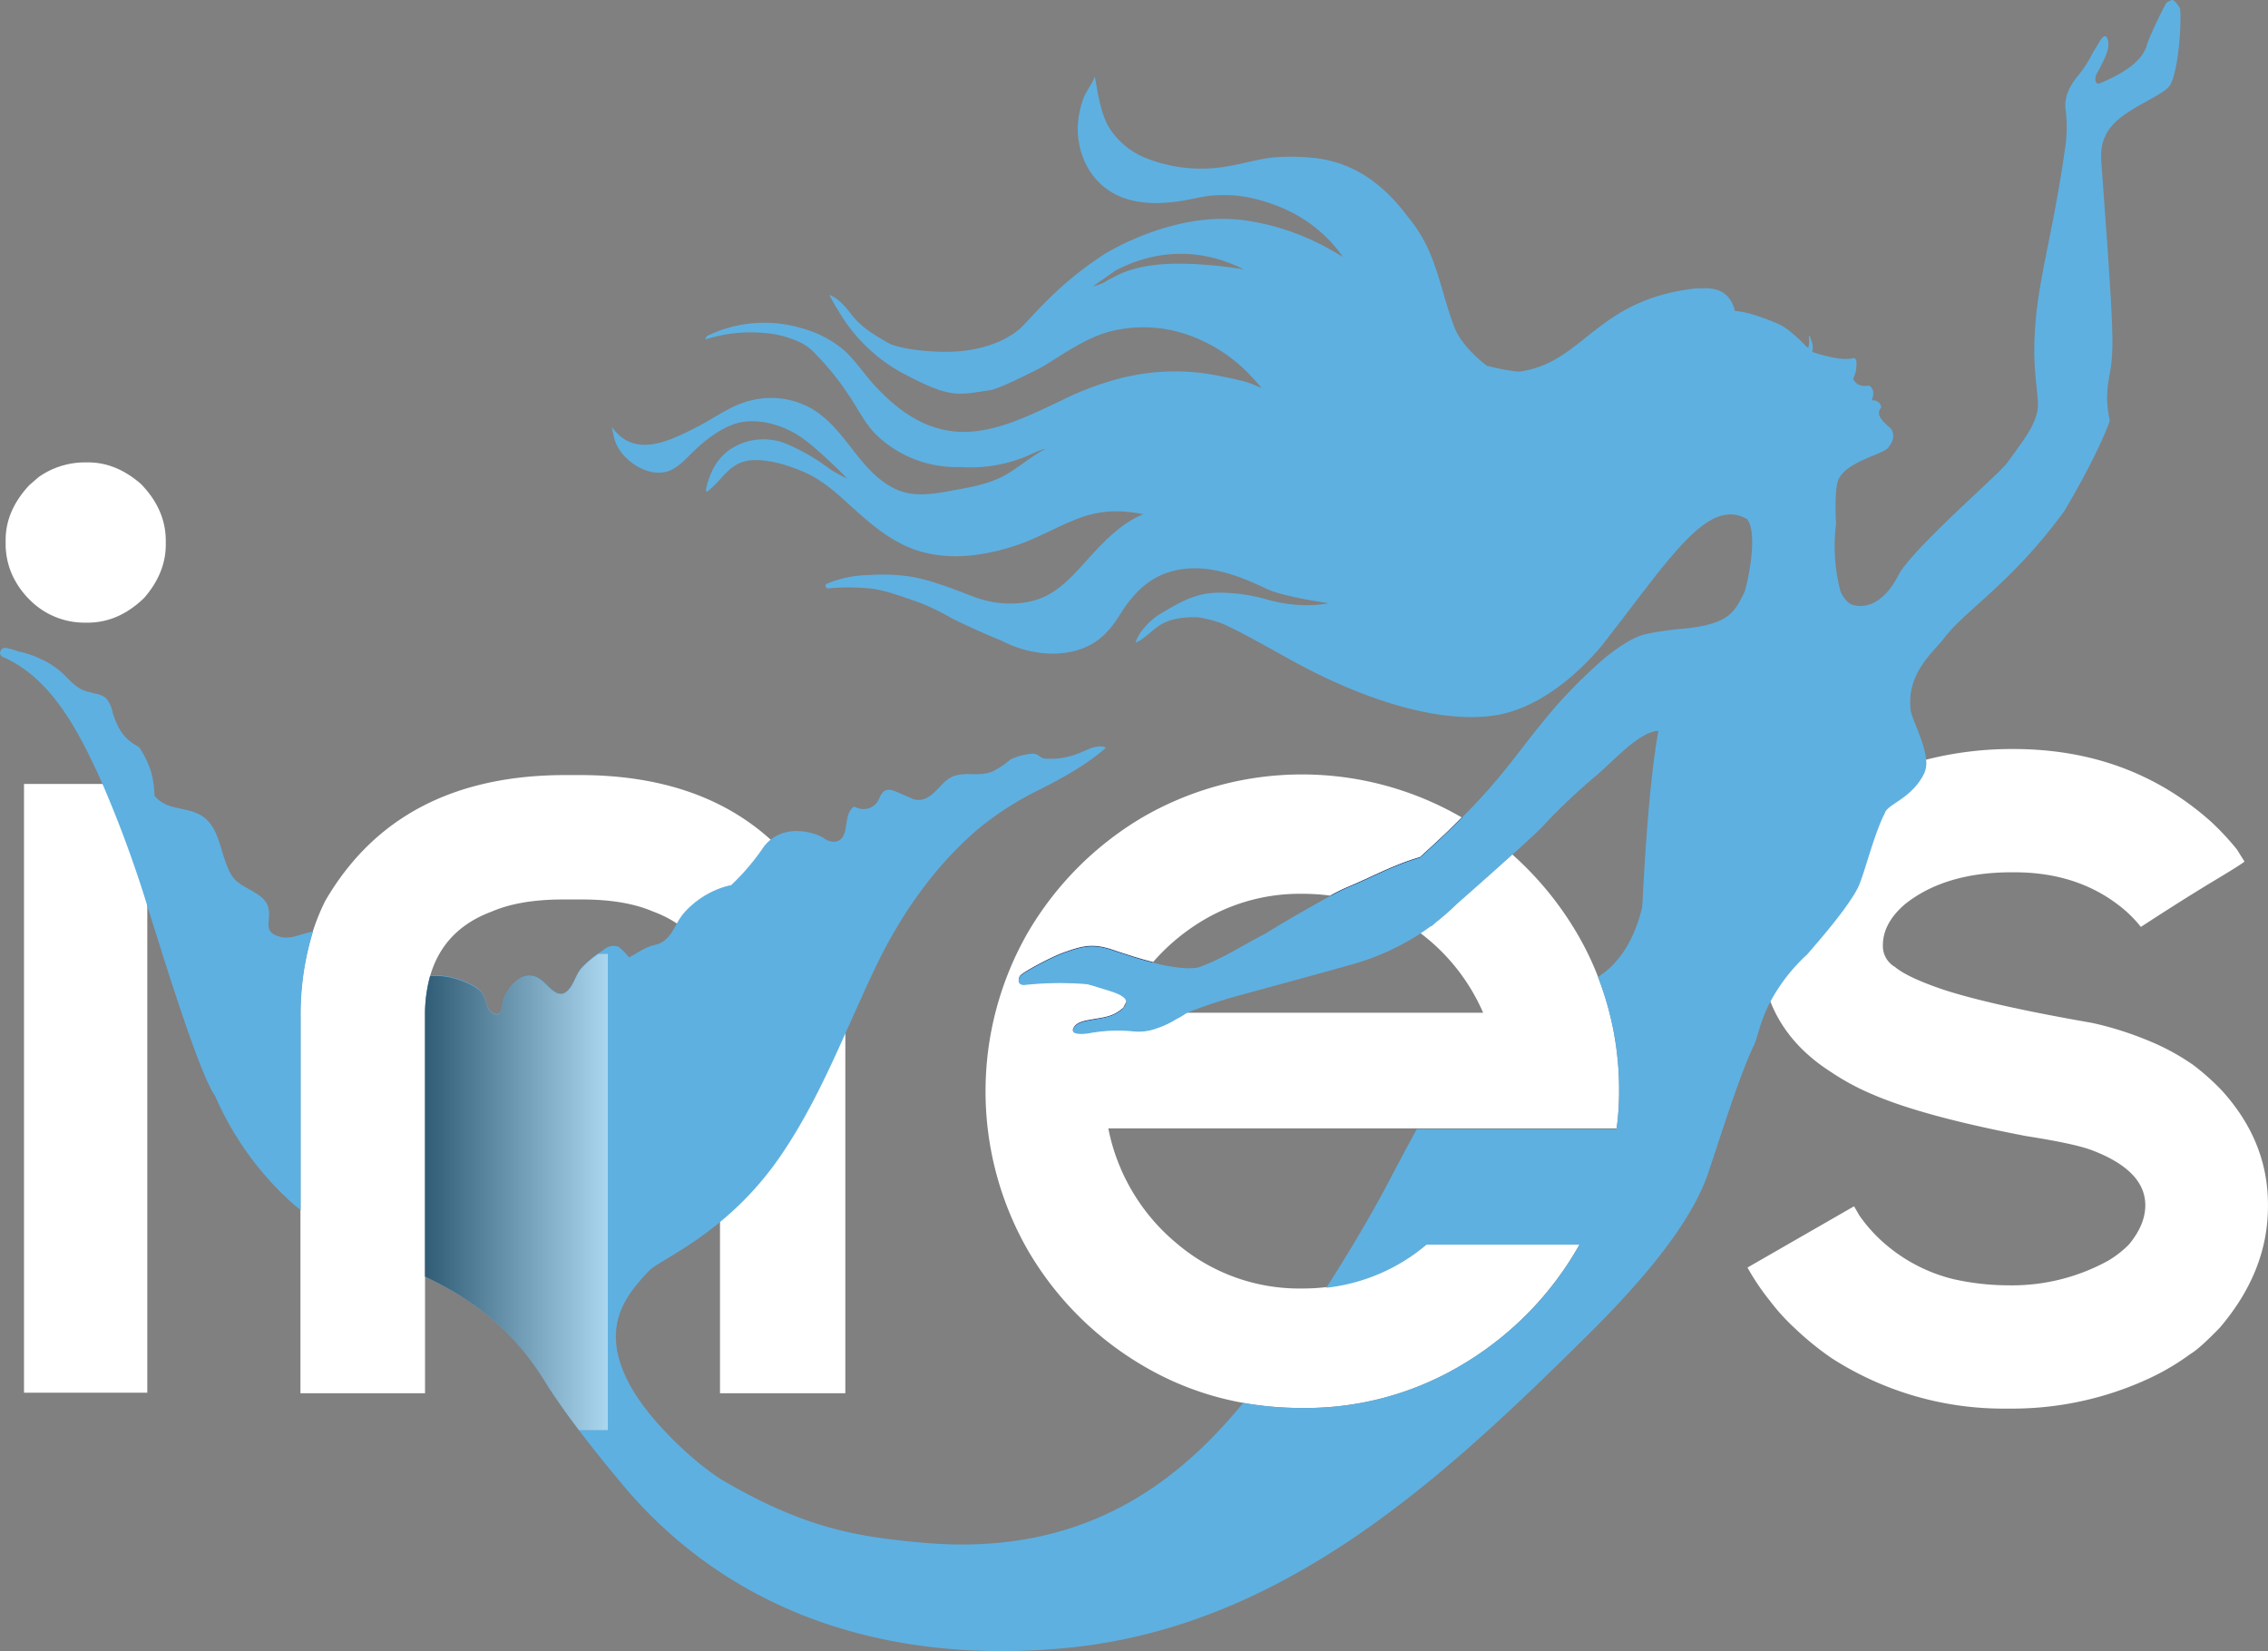 <svg xmlns="http://www.w3.org/2000/svg" xmlns:xlink="http://www.w3.org/1999/xlink" viewBox="0 0 579.12 421.6"><rect x="0" y="0" width="579.12" height="421.6" fill="#808080" stroke="none"/><defs><style>.cls-1{isolation:isolate;}.cls-2{fill:#fff;}.cls-3{fill:#1a194e;}.cls-4{fill:#5eb0e1;}.cls-5{opacity:0.48;mix-blend-mode:multiply;fill:url(#linear-gradient);}</style><linearGradient id="linear-gradient" x1="108.53" y1="304.38" x2="155.2" y2="304.38" gradientUnits="userSpaceOnUse"><stop offset="0"/><stop offset="1" stop-color="#fff"/></linearGradient></defs><g class="cls-1"><g id="Layer_2" data-name="Layer 2"><g id="Layer_1-2" data-name="Layer 1"><path class="cls-2" d="M36,123.6q-6.33-5.52-13.47-5.52h-1.3a20.56,20.56,0,0,0-11.36,3.74l-2.43,2.11q-6,6.48-6,13.95v1.3A19.35,19.35,0,0,0,3.21,147a21.8,21.8,0,0,0,4.54,6.33A19.7,19.7,0,0,0,21.38,159h1q7.93,0,14.44-6.33,5.51-6.33,5.51-13.63v-1Q42.31,130.09,36,123.6ZM6.13,200.19V355.64H37.61V200.19Z"/><path class="cls-2" d="M209.3,230.05a64.49,64.49,0,0,0-12.5-15.62,10.78,10.78,0,0,0-2.34,2.66,58.68,58.68,0,0,1-7.78,9,18.13,18.13,0,0,0-2.51.68,22.93,22.93,0,0,0-9.65,6.54,18,18,0,0,0-1.67,2.52q11,7.27,11,23.56v96.39h32V259.75Q215.78,242.7,209.3,230.05Z"/><path class="cls-2" d="M196.8,214.43a10.78,10.78,0,0,0-2.34,2.66,58.68,58.68,0,0,1-7.78,9,18.13,18.13,0,0,0-2.51.68,22.93,22.93,0,0,0-9.65,6.54,18,18,0,0,0-1.67,2.52,29,29,0,0,0-6.07-3.05q-7.14-3.09-18.17-3.09h-4.87q-11,0-18.18,3.09-9.11,3.38-13.35,10.77a25.37,25.37,0,0,0-2.37,5.66,36.84,36.84,0,0,0-1.31,10.18v96.39H76.72V259.75a71.61,71.61,0,0,1,3.14-21.84,54.51,54.51,0,0,1,3.19-7.86q18.66-32.13,61.34-32.13H148Q178.55,197.92,196.8,214.43Z"/><path class="cls-3" d="M289,244.14c-1.73-.53-3.33-1.07-4.69-1.53-5.35-1.83-7.88-1.12-13.09.77-2.7,1-10.09,4.84-10.79,5.85-.47.67-.71,2.43,1.4,2.15a83.47,83.47,0,0,1,15.57-.19c.44,0,4.33,1.24,4.91,1.42,2.15.65,5.18,1.58,5.3,3.13a51.82,51.82,0,0,1,6.82-10.05C292.59,245.22,290.74,244.68,289,244.14Zm-2.79,14.47c.19-.43.38-.85.59-1.27a8.4,8.4,0,0,1-1.28,1c-2.14,1.4-4.37,1.51-6.79,2-1.41.26-3.43.51-4.38,1.77-1.87,2.5,3.47,1.65,3.53,1.66a40.23,40.23,0,0,1,11.56-.51,13.1,13.1,0,0,0,5.9-.77,23.31,23.31,0,0,0,4.91-2.29,25.79,25.79,0,0,0,2.65-1.56Zm66.48-37.93h0ZM289,244.14c-1.73-.53-3.33-1.07-4.69-1.53-5.35-1.83-7.88-1.12-13.09.77-2.7,1-10.09,4.84-10.79,5.85-.47.67-.71,2.43,1.4,2.15a83.47,83.47,0,0,1,15.57-.19c.44,0,4.33,1.24,4.91,1.42,2.15.65,5.18,1.58,5.3,3.13a51.82,51.82,0,0,1,6.82-10.05C292.59,245.22,290.74,244.68,289,244.14Zm-2.79,14.47c.19-.43.38-.85.59-1.27a8.4,8.4,0,0,1-1.28,1c-2.14,1.4-4.37,1.51-6.79,2-1.41.26-3.43.51-4.38,1.77-1.87,2.5,3.47,1.65,3.53,1.66a40.23,40.23,0,0,1,11.56-.51,13.1,13.1,0,0,0,5.9-.77,23.31,23.31,0,0,0,4.91-2.29,25.79,25.79,0,0,0,2.65-1.56Zm87-49.87c-.9.91-1.8,1.81-2.71,2.71-1.69,1.69-4.9,4.69-7.94,7.42-6.83,2-12,4.95-18.7,7.74-.95.39-2.46,1.16-4.25,2.12a47.58,47.58,0,0,1,20.73,7.89c.77.52,1.53,1.06,2.26,1.61.92-.59,1.85-1.25,2.79-1.94l.06.11c.34-.31.77-.68,1.26-1.11a63.68,63.68,0,0,0,5.18-4.55c3.91-3.44,8.74-7.72,12.92-11.48l1.25-1.13A85.28,85.28,0,0,0,373.24,208.74Zm-86.43,48.6a8.4,8.4,0,0,1-1.28,1c-2.14,1.4-4.37,1.51-6.79,2-1.41.26-3.43.51-4.38,1.77-1.87,2.5,3.47,1.65,3.53,1.66a40.23,40.23,0,0,1,11.56-.51,13.1,13.1,0,0,0,5.9-.77,23.31,23.31,0,0,0,4.91-2.29,25.79,25.79,0,0,0,2.65-1.56H286.22C286.41,258.18,286.6,257.76,286.81,257.34Zm-4.49-4.73c2.15.65,5.18,1.58,5.3,3.13a51.82,51.82,0,0,1,6.82-10.05c-1.85-.47-3.7-1-5.43-1.55s-3.33-1.07-4.69-1.53c-5.35-1.83-7.88-1.12-13.09.77-2.7,1-10.09,4.84-10.79,5.85-.47.67-.71,2.43,1.4,2.15a83.47,83.47,0,0,1,15.57-.19C277.85,251.21,281.74,252.43,282.32,252.61Zm3.9,6c.19-.43.38-.85.59-1.27a8.4,8.4,0,0,1-1.28,1c-2.14,1.4-4.37,1.51-6.79,2-1.41.26-3.43.51-4.38,1.77-1.87,2.5,3.47,1.65,3.53,1.66a40.23,40.23,0,0,1,11.56-.51,13.1,13.1,0,0,0,5.9-.77,23.31,23.31,0,0,0,4.91-2.29,25.79,25.79,0,0,0,2.65-1.56ZM289,244.14c-1.73-.53-3.33-1.07-4.69-1.53-5.35-1.83-7.88-1.12-13.09.77-2.7,1-10.09,4.84-10.79,5.85-.47.67-.71,2.43,1.4,2.15a83.47,83.47,0,0,1,15.57-.19c.44,0,4.33,1.24,4.91,1.42,2.15.65,5.18,1.58,5.3,3.13a51.82,51.82,0,0,1,6.82-10.05C292.59,245.22,290.74,244.68,289,244.14Z"/><path class="cls-2" d="M412.79,288.14a69.2,69.2,0,0,0,.64-9.41A79.47,79.47,0,0,0,408,249.32,76.06,76.06,0,0,0,402.48,238a83.61,83.61,0,0,0-16.39-19.87l-1.25,1.13c-4.18,3.76-9,8-12.92,11.48a63.68,63.68,0,0,1-5.18,4.55c-.49.43-.92.8-1.26,1.11l-.06-.11c-.94.69-1.87,1.35-2.79,1.94a50.76,50.76,0,0,1,16.08,20.38h-75.8a25.79,25.79,0,0,1-2.65,1.56,23.31,23.31,0,0,1-4.91,2.29,13.1,13.1,0,0,1-5.9.77,40.23,40.23,0,0,0-11.56.51c-.06,0-5.4.84-3.53-1.66.95-1.26,3-1.51,4.38-1.77,2.42-.45,4.65-.56,6.79-2a8.4,8.4,0,0,0,1.28-1c.26-.54.52-1.07.81-1.6-.12-1.55-3.15-2.48-5.3-3.13-.58-.18-4.47-1.4-4.91-1.42a83.47,83.47,0,0,0-15.57.19c-2.11.28-1.87-1.48-1.4-2.15.7-1,8.09-4.87,10.79-5.85,5.21-1.89,7.74-2.6,13.09-.77,1.36.46,3,1,4.69,1.53s3.58,1.08,5.43,1.55a52.42,52.42,0,0,1,10.28-9.07,48.33,48.33,0,0,1,27.74-8.35,54.59,54.59,0,0,1,7.18.46c1.79-1,3.3-1.73,4.25-2.12,6.66-2.79,11.87-5.75,18.7-7.74,3-2.73,6.25-5.73,7.94-7.42.91-.9,1.81-1.8,2.71-2.71l-.05,0a81.23,81.23,0,0,0-81.46,0A82.68,82.68,0,0,0,262.53,238a81.53,81.53,0,0,0,0,81.38,81.88,81.88,0,0,0,29.2,29.29,76.73,76.73,0,0,0,25.74,9.57,85.48,85.48,0,0,0,15,1.3A77.86,77.86,0,0,0,374,348.1a83,83,0,0,0,29.38-30.42H364.27a47.68,47.68,0,0,1-25.59,11,52.92,52.92,0,0,1-6.22.35,48.25,48.25,0,0,1-32-11.52A50.88,50.88,0,0,1,283,288.14Zm-60.08-67.46h0Z"/><path class="cls-2" d="M567.27,278.4a61,61,0,0,0-7.3-6.49,58.76,58.76,0,0,0-11.36-6.16,84.93,84.93,0,0,0-14.44-4.55q-26-4.53-38.3-8.6-8.92-3.07-12-5.68a6.15,6.15,0,0,1-3.09-5.51q0-5.68,5.68-10.55,10.23-8.12,27.26-8.11h.65q15.58,0,26.45,8.27a31.51,31.51,0,0,1,5.84,5.68q9.42-6.16,17.69-11.19c5.62-3.36,8.55-5.2,8.76-5.52l-1.94-3.09a67.49,67.49,0,0,0-6.66-7.13q-20.78-18.51-50.46-18.5A88.27,88.27,0,0,0,491.79,194a77.8,77.8,0,0,0-13.6,4.89,73.49,73.49,0,0,0-10.39,6.49,59.42,59.42,0,0,0-7,6.49q-11.52,13.49-11.52,28.89v1a34.75,34.75,0,0,0,1.95,11.68c.24.77.51,1.52.81,2.26q4.23,10.83,15.42,18a62.14,62.14,0,0,0,10.87,5.84q12.81,5.52,38.94,10.55Q529.47,292,534,293.66q13.79,5.19,13.79,14.12,0,5-4.22,10.06a26.7,26.7,0,0,1-5.19,4.05,50.88,50.88,0,0,1-25.48,6.33,64.36,64.36,0,0,1-14.28-1.62,42.07,42.07,0,0,1-18.17-9.74,38.7,38.7,0,0,1-5.68-6.49l-1.3-2.27h-.16l-27.1,15.58a60.25,60.25,0,0,0,5.68,8.44,53,53,0,0,0,6.49,7.14,75.39,75.39,0,0,0,9.41,7.62,81,81,0,0,0,44.46,12.82h1.14a83,83,0,0,0,35.21-7.63,61.81,61.81,0,0,0,10.71-6.32q2.26-1.31,7.46-6.66,12.33-14.43,12.34-31v-.49Q579.12,291.4,567.27,278.4Z"/><path class="cls-4" d="M352.71,220.68h0Z"/><path class="cls-4" d="M556.67,2.24c-.12-.42-1.49-2.52-2.23-2.21a5.73,5.73,0,0,0-1.3.75c-1.42,2.55-4.62,9.16-5.06,11.15-1.3,3.41-4.68,6.31-11.74,9.27-.49.24-1,.27-1.21-.39-.46-1.32.72-2.64,1.17-3.66,1-2.13,2.54-4.58,1.91-7C537.85,8.78,537,9,536,10.81c-.85,1.53-1.57,2.39-2.26,3.91a30,30,0,0,1-3.35,4.88c-.76,1-3.27,4-3,7.92a36.86,36.86,0,0,1,.08,9.19c-3.41,24.69-7.64,35.7-8,50.9-.21,8.8,1.28,14.17.82,17-.67,4-3.09,7.17-7.87,13.71-2.07,2.82-24.06,21.76-27.7,28.58-.05.11-4.37,9.58-11.64,7.57-1.36-.37-2.82-2.42-3.17-3.67a45.09,45.09,0,0,1-1.06-17.21c-.22-1.77-.36-9.19.59-11.17,2.25-4.71,11.27-6.28,12.71-8.12,1.13-1.46,1.63-2.67,1-4.34-.32-.81-2.27-1.82-3.22-3.72a2,2,0,0,1,.45-2.19,2.08,2.08,0,0,0-2.44-1.8c.41-1.28.81-2.4-.45-3.71a5.59,5.59,0,0,0-1,0,3.66,3.66,0,0,1-2.4-.59,5,5,0,0,1-.91-1.22,8.13,8.13,0,0,0,.81-4.64.75.75,0,0,0-1.16-.52,13.62,13.62,0,0,1-4.35-.19,37.45,37.45,0,0,1-5.75-1.53c.47-1.66-.26-2.84-.57-3.93a.16.16,0,0,0-.31.07,6.81,6.81,0,0,1-.11,2.85,5.2,5.2,0,0,1-.51-.38c-.17-.14-3.9-4.11-6.53-5.43s-8.89-3.6-11.69-3.59c-1.74-7.16-8.11-5.6-9.85-5.81-25.66,2.82-28.58,18.83-44.94,21.23-1.3.19-7-1-8.37-1.45l.3.35c-4.07-3-7.37-6.77-8.55-9.67-2.5-6.12-3.7-12.7-6.22-18.84a36.1,36.1,0,0,0-5.23-9.06c-2.6-3.24-10.37-14.82-25.56-15.94a52.8,52.8,0,0,0-9.82,0c-3.83.45-7.5,1.6-11.29,2.21a38.19,38.19,0,0,1-21.09-2.18,19.65,19.65,0,0,1-9.32-7.94c-2.7-4.58-3.34-13.46-3.59-12.67-.56,1.77-2.11,3.51-2.78,5.33a23.77,23.77,0,0,0-1.42,6.16c-.64,7.15,2.55,14.65,9.12,18.25,5.94,3.25,13.53,2.74,20,1.39,1.31-.28,2.63-.53,3.95-.75a37.27,37.27,0,0,1,7.83-.06,41.92,41.92,0,0,1,9.63,2.46,36.74,36.74,0,0,1,14.12,9.43,43,43,0,0,1,3,3.76c-1-.62-2-1.23-3.08-1.81a61.57,61.57,0,0,0-22-7.56c-7.89-1.06-15.53.19-23,2.73a69.93,69.93,0,0,0-12.55,5.7c-12.75,8.22-18.92,16.58-21.89,19.24-1.45,1.29-5.88,4.63-14.24,5.63-6.81.83-16.66-.42-19.38-2-3.44-2-6.46-3.7-9-6.79-.91-1.14-3.14-4.36-6-5.49A33.65,33.65,0,0,0,214,79.22a42.3,42.3,0,0,0,16.23,15.93c12.78,6.87,14.5,5.63,22.64,4.48C256,99,266,93.77,266.38,93.54c5.62-3.42,11.39-7.65,18-9.12a34.35,34.35,0,0,1,18.08.8A39.8,39.8,0,0,1,318,94.57a56.84,56.84,0,0,1,4.19,4.59,25,25,0,0,0-4.7-1.82c-1.57-.43-5.11-1.13-5.29-1.16a56.17,56.17,0,0,0-21.62-.54c-.82.14-3.24.65-3.64.74a77.08,77.08,0,0,0-15.75,5.8c-8.18,3.87-17.25,8.49-26.2,8.09-8.66-.39-15.46-5.28-21.12-11.26-2.88-3-5.1-6.55-8.2-9.44a27.77,27.77,0,0,0-10.83-5.72,33.34,33.34,0,0,0-24.06,1.83,1.16,1.16,0,0,0-.65,1A37.64,37.64,0,0,1,194.78,85a26.13,26.13,0,0,1,9.78,2.54,12.87,12.87,0,0,1,3.82,3,67.5,67.5,0,0,1,8.09,10c2.44,3.47,4.25,7.51,7.32,10.53a29.47,29.47,0,0,0,21.34,8.18,37.14,37.14,0,0,0,16.15-2.41c1.91-.71,3.78-1.82,5.78-2.26-3.72,1.91-6.89,4.79-10.52,6.81-4.3,2.39-9.28,3.11-14.08,4s-9.63,1.56-14.05-.63c-9.25-4.57-12.48-15.57-21.43-20.55a20.89,20.89,0,0,0-14.74-2.07c-5.46,1.19-9.35,4.38-14.17,6.84-6.9,3.53-16,8.26-21.79.09a.62.62,0,0,0,0,.3c.19,1,.4,1.92.65,2.83,1.49,5.36,9.49,10.84,15.1,7.47,2.22-1.33,3.84-3.31,5.69-5,3-2.85,7.67-6.28,11.91-6.92,5-.76,10.22.91,14.35,3.51,4.3,2.72,12.23,10.78,12.34,10.92a31.23,31.23,0,0,1-4.41-2.4,52,52,0,0,0-11.27-6.51,15.42,15.42,0,0,0-13.79,1.21c-3.71,2.35-5.61,6.07-6.57,10.42,0,.48.12.81.38.6,4.19-3.32,5.72-7.78,11.68-8,4.26-.14,8.51,1.2,12.37,2.78,4.24,1.72,7.79,4.62,11.11,7.64,4.54,4.13,9.13,8.41,14.75,11.17,5.88,2.9,12.48,3.44,19,2.55a56.19,56.19,0,0,0,10.84-2.7c5.57-2,10.62-5.09,16.2-7a26.5,26.5,0,0,1,9.64-1.35,42.54,42.54,0,0,1,5.72.71c-5.35,2.11-9.86,6.73-13.58,10.81-3.46,3.79-6.89,8-11.64,10.24-5.28,2.47-12.34,2.2-17.75.17s-10.51-4.17-16.08-5.21a48,48,0,0,0-11-.46,28.81,28.81,0,0,0-10.78,2.21c-.7.32-.28,1.24.39,1.19a54.25,54.25,0,0,1,11.18.08c3.74.53,7.53,2,11.12,3.2a55.35,55.35,0,0,1,8.92,4.2c3.22,1.74,12,5.54,13,5.87,5.65,3,12.94,4.26,19.08,2.51,5.38-1.54,8.39-4.74,11.22-9.28,4-6.41,9-11,17.21-11.64,7.11-.55,13.94,2.22,20.16,5.17,4.41,2.09,15.74,3.66,15.79,3.66s-6.39,1.63-15.41-.85a45.09,45.09,0,0,0-11.91-1.82c-6.19-.14-10.21,2.18-15.5,5.33-3,1.77-6,5.31-6.42,7.47,5.12-2.52,5.32-6.74,15.81-6.53a31.43,31.43,0,0,1,5.29,1.25c3.74,1.17,17.19,9,20.59,10.76,4.15,2.21,29.6,16,49.85,13.08,16-2.33,28.36-18.92,28.4-19,17-21.84,26.24-36.75,36.17-31.17,3.1,3.76-.1,17.6-.74,18.88-1.21,2.46-2.56,5.21-5.49,6.71-3.18,1.77-8.91,2.35-11,2.49v0c-.25,0-7,.74-9.7,1.61-3.59,1.16-8.45,4.89-10.72,6.94-11.38,10.28-15.56,16.64-24.07,27.35a156.87,156.87,0,0,1-11.13,12.34c-.9.91-1.8,1.81-2.71,2.71-1.69,1.69-4.9,4.69-7.94,7.42-6.83,2-12,4.95-18.7,7.74-.95.39-2.46,1.16-4.25,2.12-5.95,3.18-14.94,8.49-16.29,9.45-6,3-10.76,6.38-17.33,8.74a16.18,16.18,0,0,1-2.87.22,41.1,41.1,0,0,1-8.71-1.45c-1.85-.47-3.7-1-5.43-1.55s-3.33-1.07-4.69-1.53c-5.35-1.83-7.88-1.12-13.09.77-2.7,1-10.09,4.84-10.79,5.85-.47.67-.71,2.43,1.4,2.15a83.47,83.47,0,0,1,15.57-.19c.44,0,4.33,1.24,4.91,1.42,2.15.65,5.18,1.58,5.3,3.13a2.1,2.1,0,0,1-.81,1.6,8.4,8.4,0,0,1-1.28,1c-2.14,1.4-4.37,1.51-6.79,2-1.41.26-3.43.51-4.38,1.77-1.87,2.5,3.47,1.65,3.53,1.66a40.23,40.23,0,0,1,11.56-.51,13.1,13.1,0,0,0,5.9-.77,23.31,23.31,0,0,0,4.91-2.29,25.79,25.79,0,0,0,2.65-1.56l.12-.1a122.73,122.73,0,0,1,13.26-4.43c1.06-.29,22.37-6.08,28.41-7.81a63.12,63.12,0,0,0,17.93-8c.92-.59,1.85-1.25,2.79-1.94l.06.11c.34-.31.77-.68,1.26-1.11a63.68,63.68,0,0,0,5.18-4.55c3.91-3.44,8.74-7.72,12.92-11.48l1.25-1.13c3.63-3.27,6.63-6,7.83-7.29a152.43,152.43,0,0,1,13.3-12.66c4.29-3.51,11.34-11.64,16.25-11.73-2.93,16-4,44.34-4.16,45.14-2.49,10.07-7,14.93-11.27,17.73a79.47,79.47,0,0,1,5.39,29.41,69.2,69.2,0,0,1-.64,9.41h-51c-3.73,6.78-7.33,13.72-8,15-4.62,8.52-9.72,17.14-15.12,25.51a47.68,47.68,0,0,0,25.59-11h39.11A83,83,0,0,1,374,348.1a77.86,77.86,0,0,1-41.54,11.44,85.48,85.48,0,0,1-15-1.3c-16,19.42-40,39.54-82,35.69-16.31-1.49-29.66-3.52-50.63-15.75-6.21-3.62-18.47-14.47-23.89-24.33-8.34-15.16-.64-23.53,4.79-29.35,1.73-1.85,9.33-5.19,18.1-12.42a81.07,81.07,0,0,0,15.25-16.57c6.84-9.9,11.86-20.62,16.71-31.45,2.59-5.75,5.11-11.52,7.84-17.21,6.42-13.4,15.44-26.42,27.25-36.07a80.22,80.22,0,0,1,14.7-9.21c5.69-2.87,12.07-6.42,16.85-10.65-2.39-1.06-5.14.81-7.33,1.57a18.58,18.58,0,0,1-8.46,1.2c-1.15-.18-1.51-1.28-3-1.23a15.7,15.7,0,0,0-5.68,1.5,20.15,20.15,0,0,1-4.45,3c-3.14,1.42-6.5.15-9.67,1.13s-4.52,4.47-7.45,5.78a4.43,4.43,0,0,1-4.14-.26c-.64-.14-4-1.9-5.09-1.94-1.71-.06-2.18,1.23-2.81,2.53a4.17,4.17,0,0,1-3.36,2.38,4.63,4.63,0,0,1-2.12-.28c-.86-.31-.72-.51-1.36.15-1.47,1.54-1.23,4.5-1.92,6.43-.91,2.53-3.38,2.54-5.31,1.11-1.28-.95-8.38-3.68-13.45.4a10.78,10.78,0,0,0-2.34,2.66,58.68,58.68,0,0,1-7.78,9,18.13,18.13,0,0,0-2.51.68,22.93,22.93,0,0,0-9.65,6.54,18,18,0,0,0-1.67,2.52c-1.35,2.36-2.56,4.78-5.49,5.46s-4.17,1.92-6.79,3.23a13.53,13.53,0,0,0-2.73-2.75,3.77,3.77,0,0,0-3.63.74l-1.47,1a25.37,25.37,0,0,0-4.33,3.71c-1.41,1.65-1.84,4-3.32,5.56-2.63,2.83-4.94-1.08-7-2.56-4-3-8,1-9.56,5-.56,1.5-.11,4.65-2.61,3.56-1.85-.81-1.8-4.16-3.08-5.53-1.86-2-6-3.4-8.66-3.88a20.2,20.2,0,0,0-4.37-.22,36.84,36.84,0,0,0-1.31,10.18V326c10.36,4.91,21.78,12.35,30.69,26.89,2.32,3.79,5.47,8.18,8.6,12.31,6,7.91,12,14.89,12,14.94,27.89,32.5,67.74,44.72,111.66,40.76,56.08-5.07,97.08-43.55,133.47-79.51,10.89-10.77,26.3-27.22,31.23-41.86,3.15-9.37,8.11-25.29,11.73-32.73.92-1.9,1.43-5.86,4.19-11.1a0,0,0,0,1,0,0,45.76,45.76,0,0,1,9.38-12c3-3.49,10-11.46,12.82-16.8,1.6-3,4.1-13.75,7-19.28.53-2.23,6.94-3.71,10.05-10.17a6.5,6.5,0,0,0,.47-3.44h0c-.4-4.56-3.64-10.42-3.92-12.57-1.13-8.83,4.8-14.09,8.15-18,5.46-7.55,17.2-14,31.06-32.94,8.8-14.88,11.49-22.59,11.61-23.11a29.58,29.58,0,0,1-.68-5.29c0-6.24,1.33-6.48,1.35-14.73,0-8-1.29-24.63-2.65-43.55-.24-3.48-1-7.66,2.64-11.83,4-4.56,12.75-7.46,14.62-10.1C556.13,18.8,557.11,6.41,556.67,2.24ZM307.38,67.58c-7.46-.52-16.56-.54-23.32,3.37A15,15,0,0,0,282,72.1a17.71,17.71,0,0,1-3,1.07s5.73-4,5.89-4.11l0,0a37.68,37.68,0,0,1,10.18-3.63,33.94,33.94,0,0,1,17.82,1.36,40.15,40.15,0,0,1,4.71,2C314.21,68.23,310.81,67.82,307.38,67.58ZM71.56,239.23c-4.81-1.29-2.14-4-3.07-7.56-1-3.81-7-4.68-9.16-7.87-2.9-4.3-2.82-11.28-6.83-14.74s-9.68-1.62-13.06-5.89a.25.25,0,0,0,0-.07,24.74,24.74,0,0,0-.89-6.13,25.54,25.54,0,0,0-3-6.13c-.26-.18-.52-.35-.8-.51a11.3,11.3,0,0,1-4.57-4.77,23.37,23.37,0,0,1-1.37-3.45,9.1,9.1,0,0,0-1.52-3.59c-1.2-1.31-3.06-1.31-4.65-1.85-2.57-.49-4.29-2.38-6.17-4.27A20.69,20.69,0,0,0,11,168.55a14.78,14.78,0,0,1-1.4-.65c-.3-.13-.6-.26-.9-.37a23.92,23.92,0,0,0-3.9-1.15,23.49,23.49,0,0,0-3.29-.93c-1.33-.27-2.12,1.74-.81,2.3,10.53,4.54,17.11,15.12,22,25q1.82,3.69,3.48,7.46a305.37,305.37,0,0,1,11.4,31l.09.3c3.16,10,13.08,42.6,17.26,48.35a79.14,79.14,0,0,0,18.57,26.34c1.06,1,2.16,1.91,3.28,2.81V259.75a71.61,71.61,0,0,1,3.14-21.84C77.16,238.27,74.45,240,71.56,239.23Z"/><path class="cls-5" d="M155.2,243.58v121.6h-7.38c-3.13-4.13-6.28-8.52-8.6-12.31-8.91-14.54-20.33-22-30.69-26.89V259.42a36.84,36.84,0,0,1,1.31-10.18,20.2,20.2,0,0,1,4.37.22c2.64.48,6.8,1.91,8.66,3.88,1.28,1.37,1.23,4.72,3.08,5.53,2.5,1.09,2-2.06,2.61-3.56,1.53-4.05,5.52-8,9.56-5,2,1.48,4.34,5.39,7,2.56,1.48-1.58,1.91-3.91,3.32-5.56a25.37,25.37,0,0,1,4.33-3.71Z"/></g></g></g></svg>